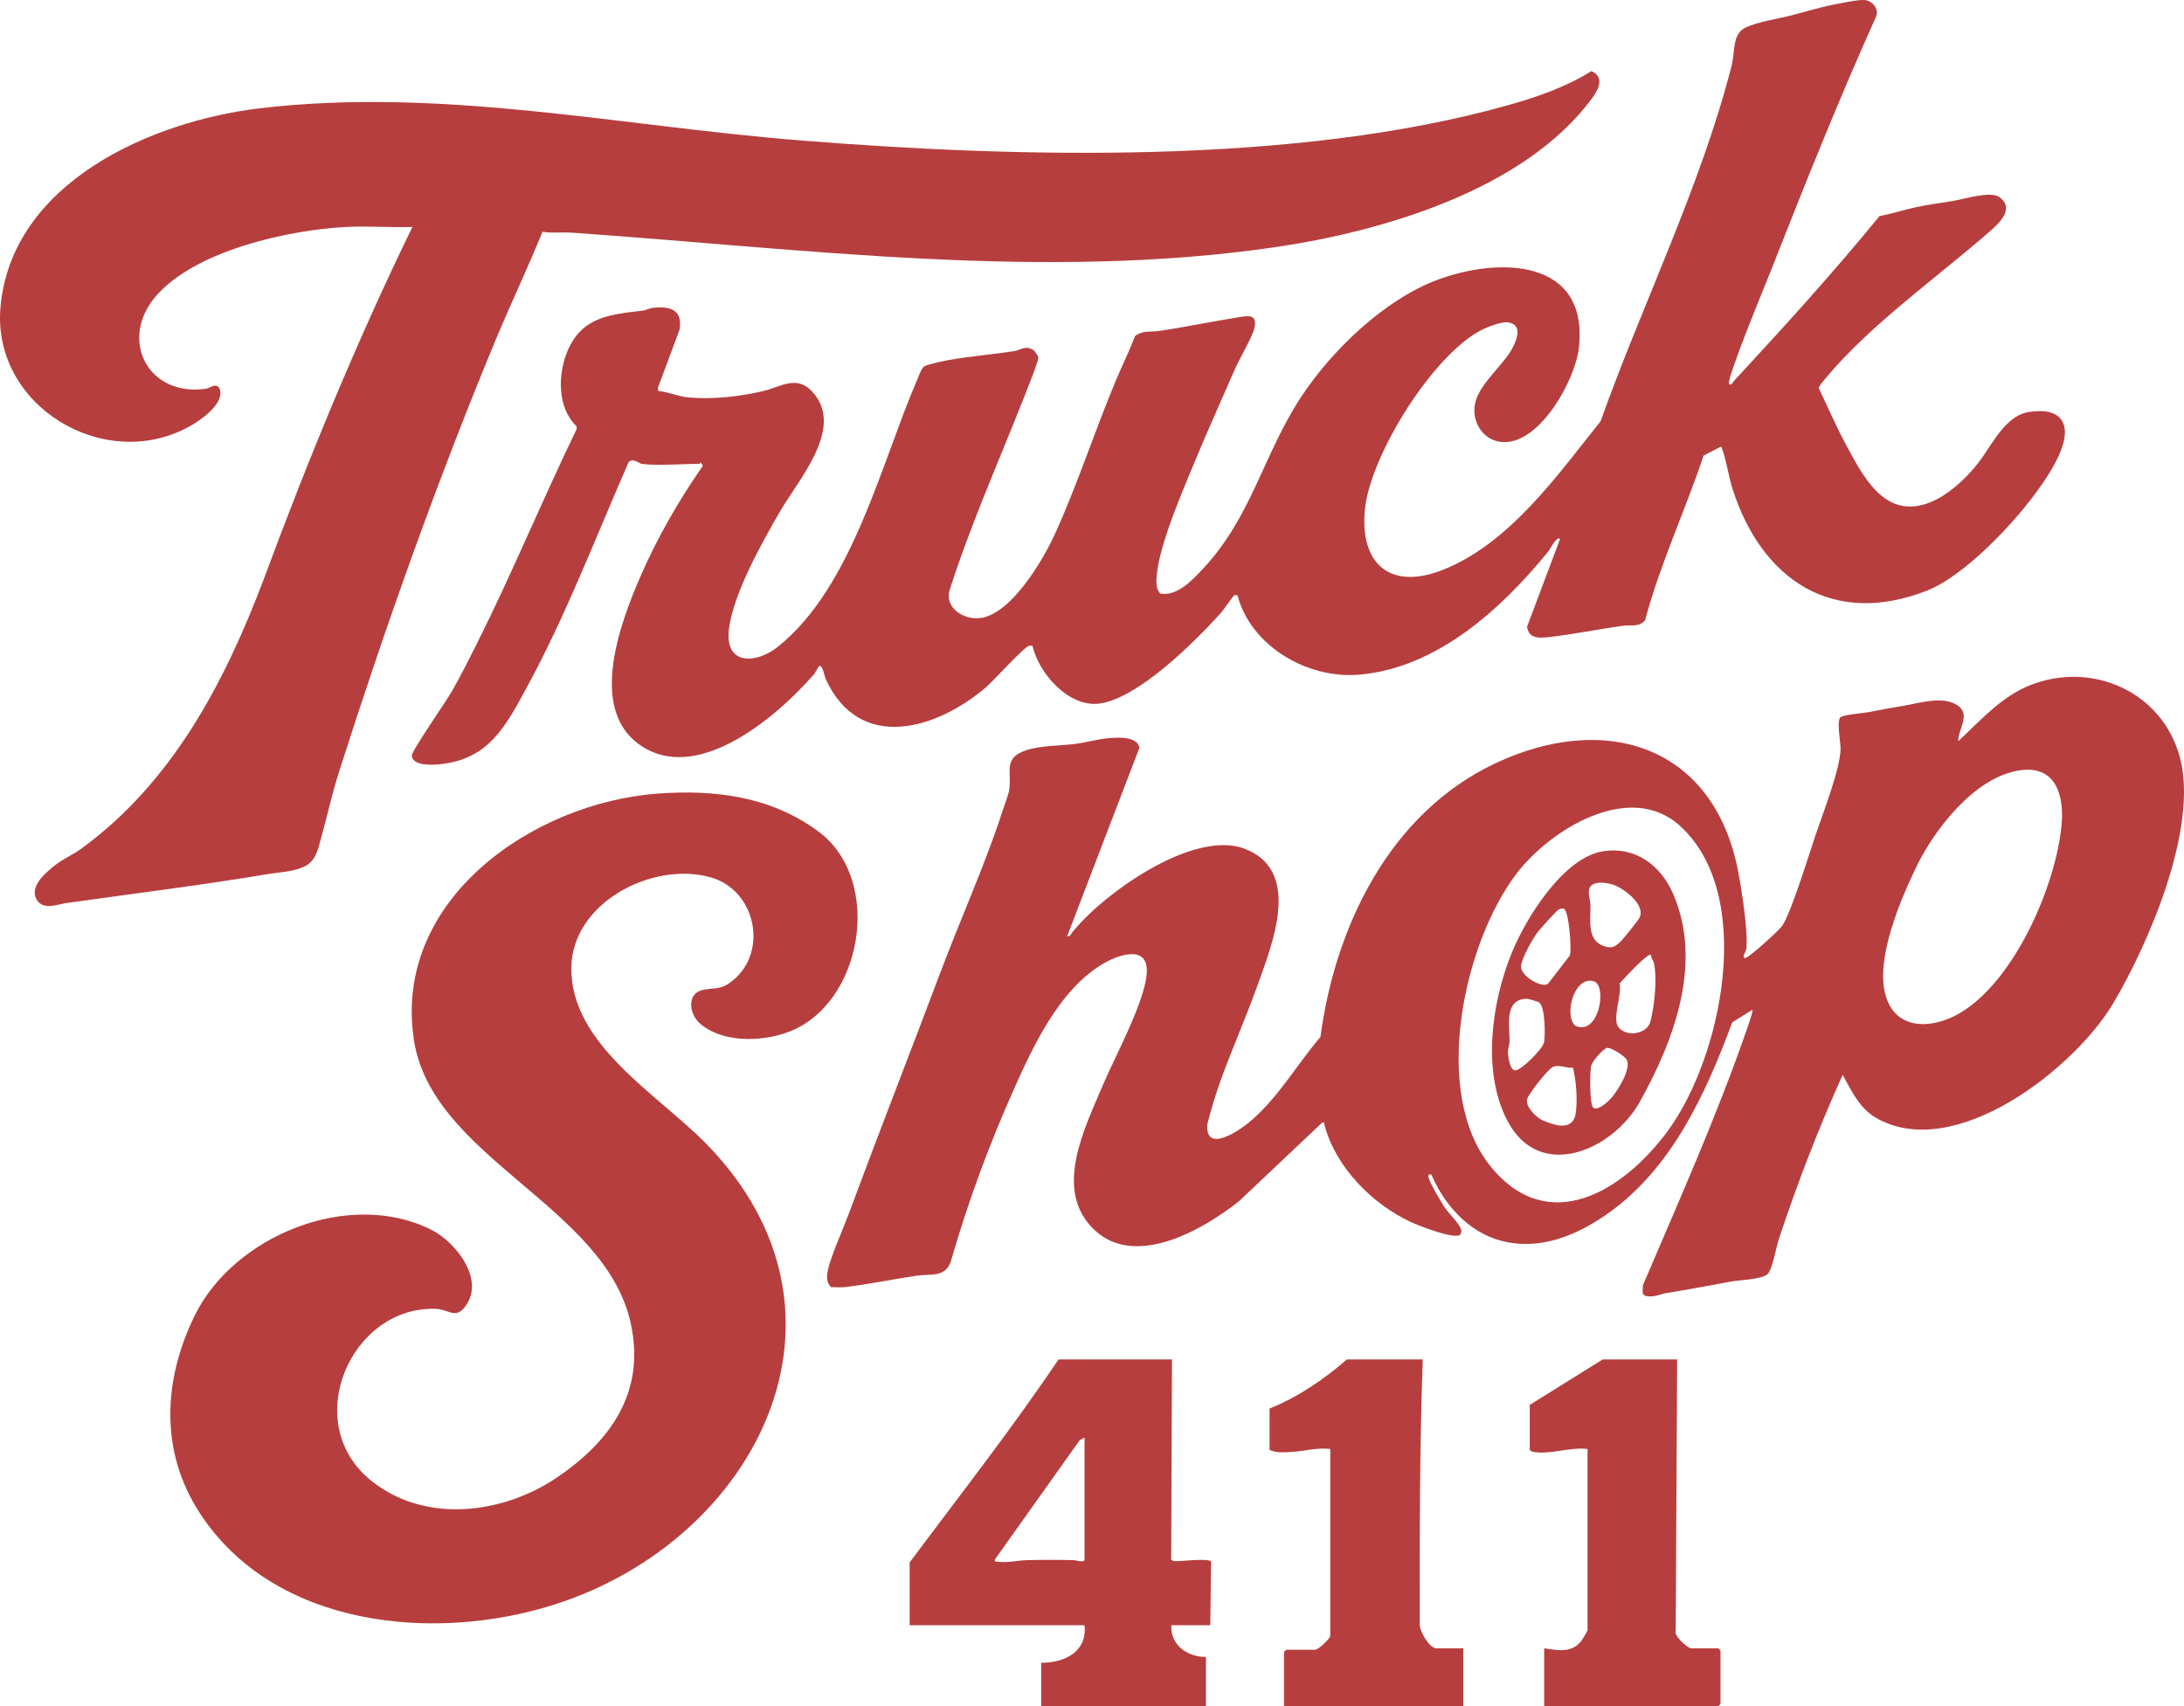 <?xml version="1.0" encoding="UTF-8"?> <svg xmlns="http://www.w3.org/2000/svg" id="a" viewBox="0 0 768 600"><path d="M562.841,148.136c14.678-41.125,35.316-82.803,46.102-125.121.604-2.369.72-5.985,1.276-8.376.462-1.985,1.441-3.838,3.327-4.803,4.102-2.098,11.455-3.181,16.004-4.325,4.942-1.243,9.974-2.852,14.971-3.833,2.825-.555,8.388-1.777,11.06-1.67,2.64.105,5.267,3.018,4.184,5.732-12.871,28.591-24.544,57.74-36.031,86.924-4.437,11.274-9.448,22.954-13.45,34.31-.439,1.246-2.787,7.519-2.215,8.196,1.103.257,1.127-.615,1.631-1.159,17.529-18.923,34.897-38.033,51.227-58.021,4.423-.814,8.785-2.252,13.079-3.184,4.338-.942,8.698-1.44,13.057-2.19,3.861-.664,12.961-3.566,16.083-1.264,5.326,3.927.086,8.946-3.352,11.956-18.497,16.192-41.992,32.728-57.687,51.565-.618.741-2.463,2.831-2.544,3.588,3.183,6.78,6.324,13.906,9.917,20.567,3.345,6.201,7.467,14.06,13.307,18.197,12.008,8.505,25.95-3.413,33.205-12.879,4.482-5.848,9.098-16.217,17.574-17.487,11.333-1.698,15.133,4.159,10.832,14.382-6.458,15.35-31.078,42.269-46.618,48.403-33.136,13.081-58.143-3.612-68.43-35.397-1.628-5.031-2.202-10.374-4.076-15.219l-6.215,3.177c-6.465,19.45-15.281,38.059-20.565,57.933-2.165,2.552-5.055,1.538-7.742,1.914-8.57,1.198-17.343,3.006-26.003,3.983-3.611.407-7.147.613-7.763-3.642l11.614-30.859c-1.262-1.08-3.242,3.279-4.074,4.304-16.435,20.24-39.354,41.256-66.832,43.44-17.89,1.422-37.548-9.826-42.446-27.607.093-.554-.993-.415-1.24-.309-.35.151-3.742,5.145-4.588,6.083-9.242,10.255-29.017,30.026-42.728,31.968-10.803,1.53-21.468-10.675-23.614-20.292-.412.004-.845-.062-1.258.004-1.583.255-12.527,12.362-14.995,14.481-17.561,15.076-44.749,23.114-56.523-2.955-.318-.704-1.069-4.944-2.182-4.413-.902.898-1.167,2.076-2.026,3.058-12.901,14.762-41.258,39.178-61.513,24.37-17.648-12.902-6.379-42.761.587-58.849,5.895-13.615,13.527-26.824,21.985-39.002l-.717-1.15c-.197-.01-.372.448-.508.448-5.833,0-14.967.779-20.331,0-.782-.114-3.11-2.249-4.577-.508-11.594,26.443-21.932,53.691-35.743,79.083-7.34,13.495-13.289,25.253-30.37,27.05-2.793.294-9.721.743-10.128-2.967-.16-1.46,12.203-19.3,14.068-22.56,3.081-5.385,5.963-11.109,8.746-16.659,12.457-24.833,23.062-50.632,35.185-75.632l-.026-1.003c-6.842-6.48-6.648-18.346-3.167-26.52,5.139-12.069,14.934-12.768,26.48-14.174,1.196-.146,2.242-.833,3.594-.98,6.093-.659,10.506.753,9.284,7.758l-7.591,20.364.075,1.107c3.333.298,7.202,1.974,10.431,2.275,8.534.796,18.087-.24,26.301-2.169,6.556-1.539,12.02-5.948,17.677.378,11.286,12.619-5.096,30.732-11.704,42.169-6.35,10.989-16.294,28.737-17.8,41.138-1.567,12.909,9.679,12.249,17.303,6.118,26.274-21.126,36.188-64.6,49.205-94.587.455-1.047,1.261-3.362,2.156-3.942,1.152-.746,6.77-1.888,8.472-2.2,7.621-1.401,15.58-1.975,23.238-3.191,2.121-.337,3.92-2.073,6.578-.427.597.37,1.778,2.08,1.84,2.772.108,1.2-5.344,14.711-6.279,17.065-8.613,21.673-18.059,43.025-25.115,65.318-1.036,5.807,4.952,9.489,10.216,9.228,11.156-.554,22.735-20.246,26.952-29.479,7.926-17.353,14.092-36.475,21.518-54.186,2.189-5.22,4.715-10.316,6.749-15.607,2.775-2.053,5.591-1.335,8.412-1.753,9.768-1.446,19.689-3.562,29.491-5.069,3.538-.544,4.858.541,4.042,4.042-.748,3.208-5.255,10.796-6.865,14.473-5.359,12.236-10.884,24.549-15.938,36.904-3.759,9.188-12.958,30.605-11.481,39.777.123.766.746,1.507,1.096,2.201,6.031,1.139,11.345-4.695,15.154-8.764,17.107-18.273,21.189-40.251,34.535-60.481,10.794-16.362,29.287-34.144,47.861-41.065,21.695-8.085,53.165-7.59,49.757,23.823-1.212,11.172-13.325,33.262-26.192,33.254-7.192-.005-11.83-6.998-10.284-13.83,1.512-6.681,9.907-13.298,12.981-19.031,1.784-3.328,3.814-8.688-1.73-9.287-1.891-.204-6.43,1.453-8.276,2.333-17.49,8.336-39.596,44.056-41.697,62.974-2.12,19.092,8.295,29.119,26.99,21.896,23.624-9.128,40.671-33.454,55.829-52.406ZM743.167,352.754c-13.653,23.085-55.931,56.188-83.417,40.392-5.918-3.401-8.611-9.444-11.784-15.136-8.49,18.791-15.953,38.211-22.461,57.806-.867,2.612-2.256,10.716-3.97,12.288-1.993,1.827-9.781,2.046-12.678,2.568-7.61,1.372-15.067,2.832-22.867,4.069-2.32.368-4.732,1.77-7.585.913l-.761-.761.065-2.844c12.483-29.306,25.826-59.12,36.274-89.22.393-1.133,2.637-7.214,2.215-7.688l-7.047,4.381c-9.342,25.189-21.32,51.48-43.915,67.361-10.994,7.727-24.072,13.08-37.592,9.4-11.351-3.089-19.837-12.69-24.287-23.231-.876-.058-1.103-.231-1.032.775.112,1.599,4.431,8.899,5.602,10.666,1.395,2.106,4.92,5.482,5.747,7.51.337.827.247,1.288-.094,2.081-1.615,2.163-15.025-3.183-17.509-4.345-13.649-6.384-26.453-19.359-30.342-34.202-.148-.566.426-.934-.742-.78l-29.257,27.658c-13.171,10.451-37.773,24.461-52.068,8.929-12.858-13.97-2.067-34.903,4.148-49.713,4.145-9.878,15.625-30.737,15.463-40.469-.152-9.097-10.568-5.09-15.45-2.191-15.539,9.226-24.765,29.383-31.857,45.377-8.452,19.062-15.732,38.848-21.471,58.806-1.82,6.328-7.112,4.728-12.289,5.498-8.217,1.222-16.709,2.998-24.986,3.983-1.621.193-3.306-.016-4.934.047-1.595-1.455-1.648-3.707-1.234-5.708,1.046-5.05,5.39-14.658,7.387-20.045,10.536-28.414,21.618-56.689,32.298-85.069,7.066-18.778,15.905-38.291,22-57.261.589-1.833,1.962-5.329,2.184-6.961.873-6.402-2.282-11.069,6.008-13.807,5.026-1.66,11.831-1.539,17.105-2.208,3.584-.454,8.102-1.701,11.71-2.012,3.27-.282,10.152-.773,10.945,3.341l-25.407,66.275c1.056.23,1.155-.545,1.636-1.154,10.82-13.708,42.454-36.261,60.474-29.682,20.736,7.571,9.944,33.751,4.795,48.181-5.812,16.289-13.628,32.177-17.652,48.951-.639,9.877,10.413,2.624,14.292-.492,10.176-8.173,17.117-20.539,25.514-30.38,5.185-38.993,24.4-78.651,61.367-96.148,38.797-18.363,77.025-6.33,85.525,38.005,1.174,6.124,3.652,21.704,2.818,27.435-.062.423-1.935,3.428-.148,2.899,1.607-.475,11.487-9.443,12.736-11.149,3.044-4.158,9.521-25.245,11.637-31.55,2.528-7.531,8.802-23.52,8.955-30.686.052-2.433-1.466-9.757-.039-11.204.854-.866,8.077-1.461,9.892-1.798,3.889-.722,7.658-1.491,11.605-2.117,5.778-.915,14.513-3.88,19.763-.215,4.705,3.284.008,8.437.174,12.521,7.87-7.31,15.189-15.742,25.472-19.754,21.638-8.443,46.132,2.365,52.405,25.236,6.729,24.532-10.643,65.167-23.334,86.626ZM590.605,290.294c-17.685-15.88-45.729,1.587-57.465,17.137-18.571,24.605-29.768,76.761-9.15,102.531,20.407,25.506,47.053,8.732,62.44-12.184,19.113-25.982,31.075-83.329,4.175-107.484ZM710.094,270.929c-15.918,2.477-30.094,21.022-36.551,34.59-5.599,11.766-13.955,31.677-10.549,44.251,3.488,12.875,16.601,12.172,26.241,6.486,19.125-11.279,33.608-44.536,35.691-65.929,1.024-10.516-1.943-21.404-14.833-19.398ZM106.351,305.047c4.618-1.908,5.314-5.729,6.545-10.223,2.13-7.778,3.881-15.717,6.389-23.587,16.092-50.486,34.703-102.867,55.039-151.749,5.298-12.736,11.253-25.171,16.425-37.961,3.459.525,6.984.071,10.439.31,81.478,5.638,165.445,16.994,247.067,5.111,37.494-5.459,87.599-19.997,111.439-52.197,2.37-3.201,4.76-7.522-.073-9.754-8.838,5.584-19.177,9.135-29.221,11.972-74.568,21.057-172.214,18.621-249.905,12.339-62.778-5.076-125.608-18.749-189.136-11.22C53.184,42.614,4.098,64.135.172,107.988c-3.098,34.6,36.369,58.592,66.42,42.002,3.824-2.111,12.253-7.887,10.735-12.941-.86-2.862-3.596-.551-4.745-.376-20.491,3.124-30.954-17.215-17.774-32.498,13.882-16.098,46.706-23.351,67.104-24.372,7.669-.384,15.445.272,23.119-.003-19.722,40.496-36.879,82.272-52.523,124.54-13.814,36.275-32.005,70.779-63.903,94.12-2.889,2.114-6.505,3.62-9.352,5.893-3.214,2.566-8.993,7.387-6.397,11.95,2.272,3.993,7.377,1.722,10.486,1.281,23.611-3.347,47.206-6.214,70.65-10.16,3.956-.666,8.507-.785,12.361-2.377ZM287.822,292.434c-16.652-12.318-36.289-14.814-56.489-13.347-43.829,3.183-93.213,37.243-85.811,86.485,6.263,41.663,67.026,58.37,76.229,99.581,5.397,24.171-6.841,41.627-26.132,54.596-19.058,12.812-46.247,16.119-65.062.991-25.33-20.367-7.109-61.639,22.837-60.447,4.691.187,7.12,4.26,10.878-1.846,5.733-9.314-4.26-21.744-12.538-25.931-28.683-14.509-69.455,1.869-83.306,30.214-11.048,22.608-12.265,47.542,1.678,69.153,26.175,40.57,82.859,45.919,125.223,32.283,70.906-22.822,111.28-102.197,53.155-161.801-17.021-17.454-48.021-35.042-47.566-62.237.381-22.76,28.579-37.328,48.944-31.598,15.893,4.471,20.2,25.735,8.246,35.931-4.359,3.718-5.798,2.77-10.632,3.598-6.055,1.037-5.229,8.338-1.562,11.663,7.771,7.047,21.514,6.709,30.848,3.383,26.618-9.484,34.125-53.607,11.059-70.669ZM425.884,549.167l-.286,22.385h-13.723c-.311,7.003,5.689,11.184,12.198,11.176v17.272h-57.943v-15.24c8.163.034,16.254-3.812,15.248-13.208h-61.501v-22.098c17.651-23.627,35.9-46.926,52.352-71.375h39.899l-.277,70.276c.113.468.939.649,1.357.668,2.042.092,11.776-1.145,12.675.145ZM381.378,505.51l-1.749,1.046-29.772,41.875c-.107,1.054.055.668.761.769,3.505.499,7.287-.449,10.659-.533,5.3-.132,11.012-.141,16.31,0,.801.021,3.791,1.051,3.791-.23v-42.927ZM499.273,571.829c-.068-31.297-.064-62.521,1.04-93.751h-26.684c-7.975,6.971-17.288,13.324-27.192,17.272v14.478c1.786,1.212,5.601.914,7.899.783,4.409-.252,8.874-1.632,13.448-1.037v65.787c0,.761-4.113,4.826-5.337,4.826h-10.165l-.762.762v19.05h63.025v-20.32h-9.403c-2.471,0-5.587-5.573-5.869-7.851ZM594.597,579.68c-.88,0-6.237-4.341-5.336-6.351l.508-95.251h-26.176l-25.668,16.002v15.748c.32.503.702.657,1.271.762,5.891,1.078,13.016-1.797,19.06-1.016v63.755c0,.205-1.693,3.106-2.034,3.555-3.476,4.576-8.147,3.516-13.214,2.795v20.32h61.246l.762-.762v-18.796l-.762-.762h-9.657ZM588.445,314.551c10.357,24.183.276,51.305-11.804,72.934-9.513,17.033-35.187,28.323-46.537,6.713-9.088-17.302-5.591-41.76,1.573-59.275,4.934-12.065,18.115-33.372,32.036-35.546,11.461-1.79,20.376,5,24.733,15.173ZM559.293,318.287c.084,4.883-1.374,12.181,4.453,14.342,3.141,1.165,4.272.353,6.467-1.862.939-.948,5.77-6.988,6.276-7.953,2.407-4.586-5.548-10.546-9.454-11.757-2.094-.649-5.99-1.226-7.63.522-1.487,1.585-.144,4.875-.112,6.707ZM534.871,339.698c-.34,3.527,7.231,7.801,9.428,6.344l7.754-10.055c.648-2.158-.305-15.33-2.022-16.309-.748-.427-1.562-.016-2.223.387-.504.307-6.084,6.474-6.824,7.4-1.914,2.397-5.836,9.354-6.114,12.234ZM542.978,366.54c.421-2.654.412-12.272-1.711-13.981-.403-.324-3.97-1.371-4.532-1.342-7.847.401-5.869,9.205-5.905,14.865-.009,1.344-.566,2.536-.547,4.016.019,1.494.636,6.035,2.381,6.321,2.045.336,9.961-7.649,10.315-9.88ZM553.149,375.485c-2.326.236-4.869-1.216-7.084-.268-1.655.708-8.531,9.417-9.038,11.29-.69,2.553,2.729,5.893,4.795,7.155,1.205.737,5.087,2.027,6.487,2.154,3.635.329,5.467-1.251,5.88-4.864.545-4.772.066-10.826-1.04-15.468ZM555.978,361.254c6.794.261,8.869-14.871,4.458-16.165-6.872-2.015-10.486,11.793-6.629,15.508.448.432,1.541.632,2.171.656ZM572.004,372.638c-.754-1.318-5.845-4.635-7.127-4.057-1.402.632-5.021,4.631-5.378,6.343-.435,2.086-.599,13.762.854,14.692,1.557.996,4.702-1.856,5.794-2.967,2.402-2.445,7.693-10.799,5.857-14.011ZM581.601,338.666c-.211-.983-1.107-1.734-.988-2.832-1.093-1.014-9.995,8.839-11.072,10.011.881,3.918-2.732,12.496-.398,15.43,2.793,3.511,10.047,2.512,11.239-2.055,1.404-5.376,2.393-15.077,1.219-20.555Z" fill="#b73e3e"></path></svg> 